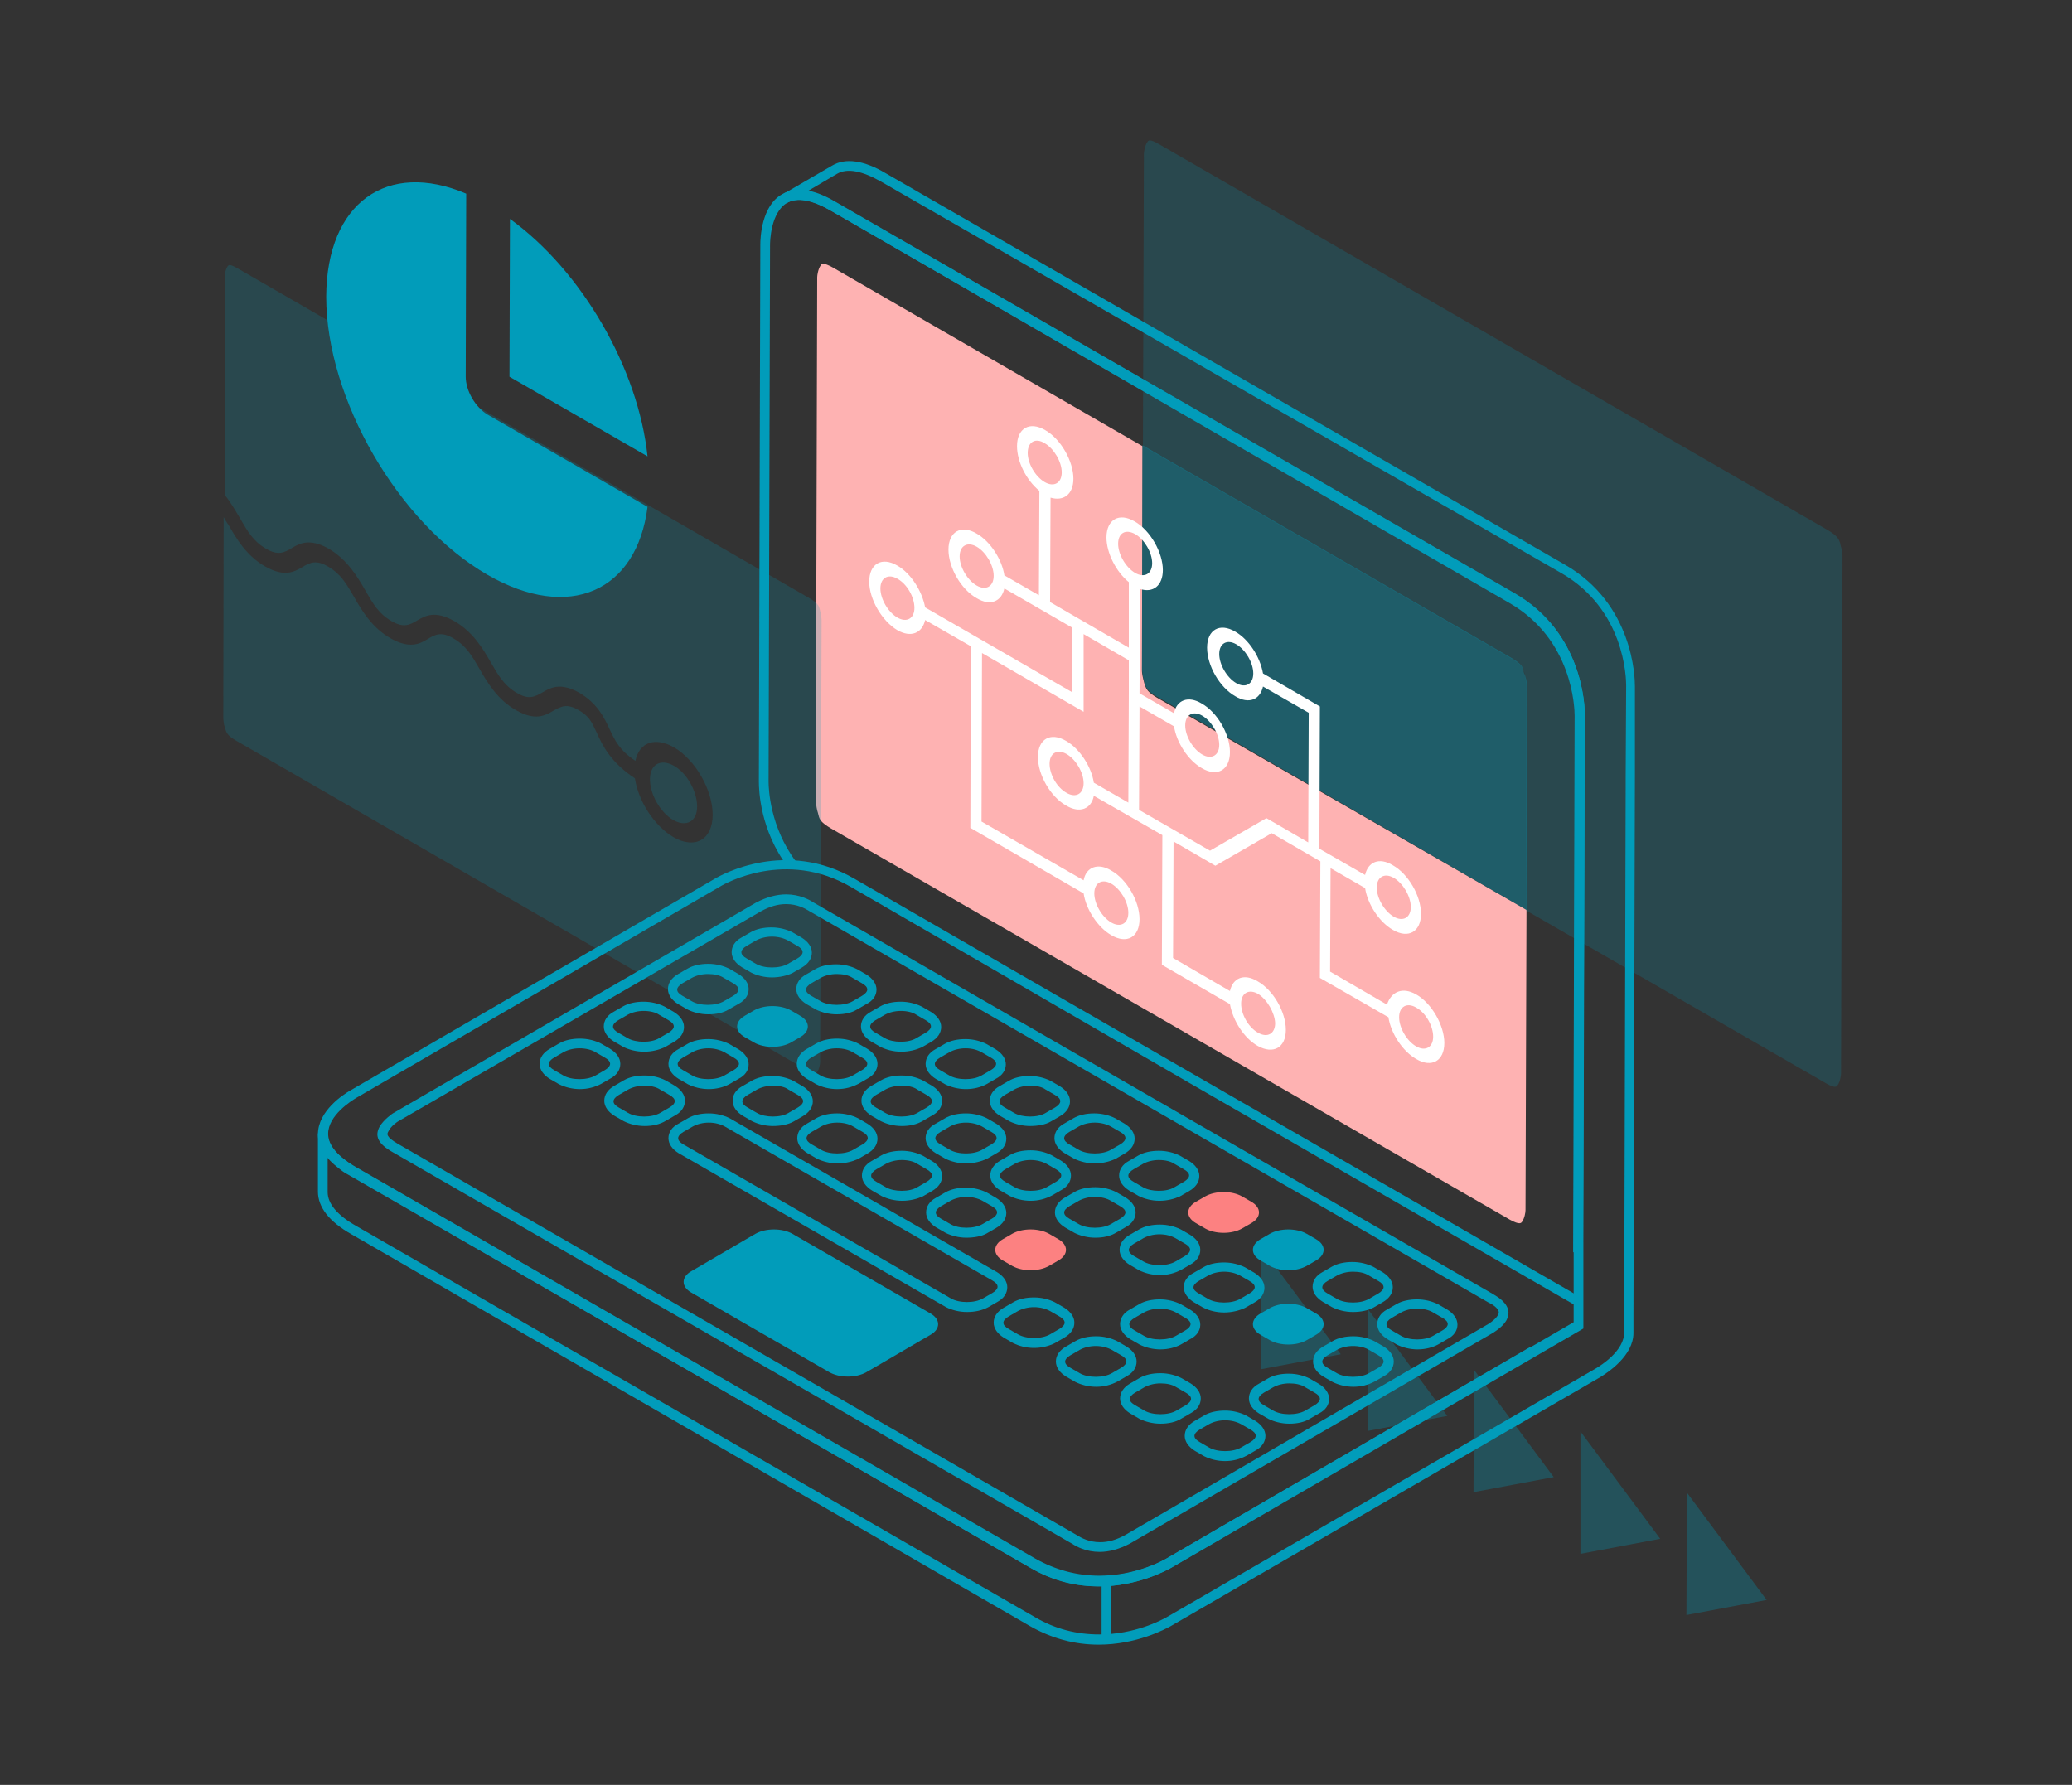 <svg width="325" height="280" viewBox="0 0 325 280" fill="none" xmlns="http://www.w3.org/2000/svg">
<rect x="0" y="0" width="325" height="280" fill="#333333" stroke="none"/>
<g clip-path="url(#clip0_143_885)">
<path d="M172.332 248.859C169.053 248.859 165.393 248.173 161.657 245.964L108.432 215.264L54.978 184.488C54.826 184.412 54.597 184.26 54.444 184.183C53.987 183.955 53.606 183.65 53.224 183.345C51.013 181.669 49.869 179.841 49.869 177.937C49.869 174.28 53.834 171.69 55.054 171.005L112.092 137.867C113.236 137.181 123.301 131.62 134.053 137.867L187.278 168.567L247.823 203.456L247.06 204.751L186.515 169.862L133.367 139.086C123.301 133.296 113.922 138.476 112.931 139.086L55.893 172.223C55.131 172.68 51.471 174.966 51.471 177.861C51.471 179.308 52.386 180.679 54.216 182.05C54.521 182.279 54.902 182.584 55.283 182.812C55.436 182.888 55.588 183.041 55.741 183.117L55.893 183.193L109.118 213.893L162.343 244.593C172.256 250.306 181.711 245.202 182.779 244.593L239.893 211.379L240.045 211.303L240.503 212.75L183.618 245.964C182.931 246.345 178.356 248.859 172.332 248.859Z" fill="#019CBA"/>
<path d="M248.281 196.448H246.756L246.984 112.271C246.984 111.052 246.679 100.311 236.766 94.598L130.317 33.046C127.343 31.294 125.055 30.913 123.454 31.827C120.861 33.35 120.785 37.921 120.785 38.455L120.556 122.631C120.556 123.774 120.785 129.716 124.827 135.125L123.606 136.039C119.184 130.249 119.031 123.85 119.031 122.631L119.26 38.378C119.26 37.388 119.413 32.284 122.691 30.456C124.75 29.237 127.648 29.618 131.079 31.675L237.605 93.074C248.281 99.245 248.586 110.824 248.586 112.119L248.281 196.448Z" fill="#019CBA"/>
<path d="M239.435 142.742L239.282 189.821C239.282 190.201 239.13 191.116 238.748 191.649C238.596 191.877 238.367 192.182 236.842 191.344L130.316 129.944C128.791 129.03 128.562 128.573 128.41 127.964C128.333 127.659 128.257 127.354 128.181 127.126C128.028 126.516 128.028 125.983 127.952 125.755L128.181 43.482C128.181 43.178 128.333 42.187 128.715 41.654C128.867 41.349 129.096 41.121 130.621 41.959L179.194 69.992L179.118 105.263C179.118 105.491 179.194 106.025 179.347 106.634C179.423 106.939 179.499 107.243 179.576 107.472C179.804 108.081 179.957 108.538 181.482 109.453L239.435 142.742Z" fill="#FEB2B2"/>
<path d="M172.332 258C168.519 258 164.935 257.01 161.58 255.105L55.131 193.629C51.623 191.649 49.869 189.363 49.869 186.926V177.784H51.394C51.394 179.613 52.919 181.441 55.893 183.117L162.419 244.516C165.546 246.269 168.901 247.183 172.408 247.183C177.975 247.183 182.092 244.974 182.931 244.516L246.832 207.418V197.591V196.296L247.06 112.119C247.06 110.9 246.832 100.159 236.842 94.445L130.316 33.046C127.343 31.37 125.055 30.913 123.454 31.827L122.691 30.532L130.545 25.961C132.604 24.742 135.502 25.123 138.933 27.18L245.459 88.58C256.211 94.75 256.44 106.329 256.44 107.624V120.575V121.87L256.211 206.046C256.211 206.199 256.211 206.427 256.211 206.808V209.094C256.211 212.674 252.246 215.264 251.026 216.026L183.618 255.105C182.779 255.562 178.28 258 172.332 258ZM51.394 181.593V187.002C51.394 188.83 52.919 190.658 55.893 192.334L162.419 253.734C165.546 255.562 168.901 256.4 172.408 256.4C177.975 256.4 182.092 254.191 182.931 253.734L250.339 214.655C251.102 214.198 254.762 211.912 254.762 209.017V206.732C254.762 206.351 254.762 206.123 254.762 206.046L254.991 123.165V121.87L255.067 107.548C255.067 106.329 254.838 95.588 244.849 89.875L138.171 28.475C135.197 26.799 132.909 26.342 131.308 27.256L126.656 29.999C127.953 30.227 129.478 30.837 131.079 31.751L237.605 93.15C248.357 99.321 248.585 110.9 248.585 112.195L248.357 195.077V196.372V208.408L247.975 208.637L183.694 245.964C182.855 246.421 178.356 248.859 172.408 248.859C168.596 248.859 165.012 247.868 161.657 245.964L55.131 184.488C53.529 183.574 52.309 182.584 51.394 181.593Z" fill="#019CBA"/>
<path d="M174.315 248.097H172.79V257.162H174.315V248.097Z" fill="#019CBA"/>
<path d="M121.09 153.331C119.87 153.331 118.726 153.026 117.811 152.569L116.362 151.731C115.371 151.122 114.761 150.284 114.761 149.37C114.761 148.456 115.295 147.618 116.286 147.085L117.735 146.247C118.65 145.713 119.793 145.485 121.014 145.485C122.234 145.485 123.377 145.79 124.292 146.247L125.741 147.085C126.733 147.694 127.343 148.532 127.343 149.446C127.343 150.36 126.809 151.198 125.741 151.808L124.292 152.646C123.53 153.026 122.31 153.331 121.09 153.331ZM121.09 146.932C120.175 146.932 119.26 147.161 118.573 147.542L117.125 148.38C116.591 148.684 116.286 149.065 116.286 149.37C116.286 149.751 116.591 150.056 117.125 150.36L118.573 151.198C119.87 151.96 122.31 151.96 123.606 151.198L125.055 150.36C125.589 150.056 125.894 149.675 125.894 149.37C125.894 148.989 125.589 148.684 125.055 148.38L123.606 147.542C122.92 147.161 122.005 146.932 121.09 146.932Z" fill="#019CBA"/>
<path d="M131.231 159.121C130.011 159.121 128.868 158.816 127.952 158.359L126.504 157.521C125.512 156.912 124.902 156.074 124.902 155.159C124.902 154.245 125.436 153.407 126.427 152.874L127.876 152.036C128.791 151.503 129.935 151.274 131.155 151.274C132.375 151.274 133.519 151.579 134.434 152.036L135.883 152.874C136.874 153.484 137.484 154.321 137.484 155.236C137.484 156.15 136.95 156.988 135.883 157.521L134.434 158.359C133.595 158.892 132.451 159.121 131.231 159.121ZM131.231 152.798C130.316 152.798 129.401 153.026 128.715 153.407L127.266 154.245C126.732 154.55 126.427 154.931 126.427 155.236C126.427 155.617 126.732 155.921 127.266 156.226L128.715 157.064C130.011 157.826 132.451 157.826 133.748 157.064L135.197 156.226C135.73 155.921 136.035 155.54 136.035 155.236C136.035 154.855 135.73 154.55 135.197 154.245L133.748 153.407C133.061 152.95 132.146 152.798 131.231 152.798Z" fill="#019CBA"/>
<path d="M111.101 159.121C109.88 159.121 108.737 158.816 107.822 158.359L106.373 157.521C105.382 156.912 104.771 156.074 104.771 155.159C104.771 154.245 105.305 153.407 106.373 152.798L107.822 151.96C108.737 151.427 109.88 151.198 111.101 151.198C112.321 151.198 113.464 151.503 114.379 151.96L115.828 152.798C116.82 153.407 117.43 154.245 117.43 155.159C117.43 156.074 116.896 156.912 115.904 157.445L114.303 158.359C113.464 158.892 112.321 159.121 111.101 159.121ZM111.024 152.798C110.109 152.798 109.194 153.026 108.508 153.407L107.059 154.245C106.525 154.55 106.22 154.931 106.22 155.236C106.22 155.617 106.525 155.921 107.059 156.226L108.508 157.064C109.804 157.826 112.244 157.826 113.541 157.064L114.989 156.226C115.523 155.921 115.828 155.54 115.828 155.236C115.828 154.855 115.523 154.55 114.989 154.245L113.541 153.407C112.854 152.95 111.939 152.798 111.024 152.798Z" fill="#019CBA"/>
<path d="M141.373 164.986C140.153 164.986 139.009 164.682 138.094 164.225L136.645 163.387C135.654 162.777 135.044 161.939 135.044 161.025C135.044 160.111 135.578 159.273 136.569 158.74L138.018 157.902C138.933 157.369 140.077 157.14 141.297 157.14C142.517 157.14 143.661 157.445 144.576 157.902L146.024 158.74C147.016 159.349 147.626 160.187 147.626 161.101C147.626 162.015 147.092 162.853 146.024 163.463L144.576 164.301C143.737 164.682 142.593 164.986 141.373 164.986ZM141.297 158.587C140.382 158.587 139.467 158.816 138.78 159.197L137.332 160.035C136.798 160.34 136.493 160.72 136.493 161.025C136.493 161.406 136.798 161.711 137.332 162.015L138.78 162.853C140.077 163.615 142.517 163.615 143.737 162.853L145.186 162.015C145.719 161.711 146.024 161.33 146.024 161.025C146.024 160.644 145.719 160.34 145.186 160.035L143.737 159.197C143.203 158.816 142.288 158.587 141.297 158.587Z" fill="#019CBA"/>
<path d="M125.512 159.349C127.113 160.263 127.113 161.787 125.512 162.701L124.063 163.539C122.462 164.453 119.869 164.453 118.268 163.539L116.819 162.701C115.218 161.787 115.218 160.263 116.819 159.349L118.268 158.511C119.869 157.597 122.462 157.597 124.063 158.511L125.512 159.349Z" fill="#019CBA"/>
<path d="M101.035 164.986C99.815 164.986 98.671 164.682 97.756 164.225L96.307 163.387C95.316 162.777 94.706 161.939 94.706 161.025C94.706 160.111 95.24 159.273 96.231 158.74L97.68 157.902C98.595 157.369 99.739 157.14 100.959 157.14C102.179 157.14 103.323 157.445 104.238 157.902L105.687 158.74C106.678 159.349 107.288 160.187 107.288 161.101C107.288 162.015 106.754 162.853 105.687 163.463L104.238 164.301C103.399 164.682 102.255 164.986 101.035 164.986ZM100.959 158.587C100.044 158.587 99.129 158.816 98.442 159.197L96.994 160.035C96.46 160.34 96.155 160.72 96.155 161.025C96.155 161.406 96.46 161.711 96.994 162.015L98.442 162.853C99.739 163.615 102.179 163.615 103.399 162.853L104.848 162.015C105.382 161.711 105.687 161.33 105.687 161.025C105.687 160.644 105.382 160.34 104.848 160.035L103.399 159.197C102.865 158.816 101.95 158.587 100.959 158.587Z" fill="#019CBA"/>
<path d="M151.515 170.852C150.295 170.852 149.151 170.547 148.236 170.09L146.787 169.252C145.796 168.643 145.186 167.805 145.186 166.891C145.186 165.977 145.719 165.139 146.711 164.606L148.159 163.768C149.074 163.234 150.218 163.006 151.438 163.006C152.658 163.006 153.802 163.311 154.717 163.768L156.166 164.606C157.157 165.215 157.767 166.053 157.767 166.967C157.767 167.881 157.234 168.719 156.166 169.252L154.717 170.09C153.878 170.547 152.735 170.852 151.515 170.852ZM151.438 164.453C150.523 164.453 149.608 164.682 148.922 165.063L147.473 165.901C146.939 166.205 146.634 166.586 146.634 166.891C146.634 167.272 146.939 167.577 147.473 167.881L148.922 168.719C150.218 169.481 152.658 169.481 153.955 168.719L155.403 167.881C155.937 167.577 156.242 167.196 156.242 166.891C156.242 166.51 155.937 166.205 155.403 165.901L153.955 165.063C153.268 164.682 152.43 164.453 151.438 164.453Z" fill="#019CBA"/>
<path d="M131.308 170.852C130.087 170.852 128.944 170.547 128.029 170.09L126.58 169.252C125.589 168.643 124.979 167.805 124.979 166.891C124.979 165.977 125.512 165.139 126.58 164.529L128.029 163.691C128.944 163.158 130.087 162.93 131.308 162.93C132.528 162.93 133.671 163.234 134.586 163.691L136.035 164.529C137.027 165.139 137.637 165.977 137.637 166.891C137.637 167.805 137.103 168.643 136.112 169.176L134.663 170.014C133.671 170.547 132.528 170.852 131.308 170.852ZM131.231 164.453C130.316 164.453 129.401 164.682 128.715 165.063L127.266 165.901C126.732 166.205 126.427 166.586 126.427 166.891C126.427 167.272 126.732 167.576 127.266 167.881L128.715 168.719C130.011 169.481 132.451 169.481 133.748 168.719L135.196 167.881C135.73 167.576 136.035 167.196 136.035 166.891C136.035 166.51 135.73 166.205 135.196 165.901L133.748 165.063C133.138 164.682 132.223 164.453 131.231 164.453Z" fill="#019CBA"/>
<path d="M111.177 170.852C109.957 170.852 108.813 170.547 107.898 170.09L106.449 169.252C105.458 168.643 104.848 167.805 104.848 166.891C104.848 165.977 105.381 165.139 106.373 164.606L107.822 163.768C108.737 163.234 109.88 163.006 111.1 163.006C112.32 163.006 113.464 163.311 114.379 163.768L115.828 164.606C116.819 165.215 117.429 166.053 117.429 166.967C117.429 167.881 116.896 168.719 115.828 169.252L114.379 170.09C113.541 170.547 112.397 170.852 111.177 170.852ZM111.1 164.453C110.185 164.453 109.27 164.682 108.584 165.063L107.135 165.901C106.601 166.205 106.296 166.586 106.296 166.891C106.296 167.272 106.601 167.577 107.135 167.881L108.584 168.719C109.88 169.481 112.32 169.481 113.617 168.719L115.066 167.881C115.599 167.577 115.904 167.196 115.904 166.891C115.904 166.51 115.599 166.205 115.066 165.901L113.617 165.063C112.931 164.682 112.015 164.453 111.1 164.453Z" fill="#019CBA"/>
<path d="M90.97 170.852C89.75 170.852 88.606 170.547 87.691 170.09L86.242 169.252C85.251 168.643 84.641 167.805 84.641 166.891C84.641 165.977 85.174 165.139 86.242 164.529L87.691 163.691C88.606 163.158 89.75 162.93 90.97 162.93C92.19 162.93 93.334 163.234 94.249 163.691L95.697 164.529C96.689 165.139 97.299 165.977 97.299 166.891C97.299 167.805 96.765 168.643 95.774 169.176L94.325 170.014C93.334 170.547 92.19 170.852 90.97 170.852ZM90.893 164.453C89.978 164.453 89.063 164.682 88.377 165.063L86.928 165.901C86.394 166.205 86.089 166.586 86.089 166.891C86.089 167.272 86.394 167.576 86.928 167.881L88.377 168.719C89.673 169.481 92.114 169.481 93.41 168.719L94.859 167.881C95.392 167.576 95.697 167.196 95.697 166.891C95.697 166.51 95.392 166.205 94.859 165.901L93.41 165.063C92.8 164.682 91.885 164.453 90.893 164.453Z" fill="#019CBA"/>
<path d="M161.58 176.642C160.36 176.642 159.216 176.337 158.301 175.88L156.852 175.042C155.861 174.433 155.251 173.595 155.251 172.68C155.251 171.766 155.785 170.928 156.776 170.395L158.225 169.557C159.14 169.024 160.284 168.795 161.504 168.795C162.724 168.795 163.868 169.1 164.783 169.557L166.231 170.395C167.223 171.005 167.833 171.842 167.833 172.757C167.833 173.671 167.299 174.509 166.231 175.118L164.783 175.956C164.02 176.413 162.8 176.642 161.58 176.642ZM161.58 170.319C160.665 170.319 159.75 170.547 159.064 170.928L157.615 171.766C157.081 172.071 156.776 172.452 156.776 172.757C156.776 173.138 157.081 173.442 157.615 173.747L159.064 174.585C160.36 175.347 162.8 175.347 164.02 174.585L165.469 173.747C166.003 173.442 166.308 173.061 166.308 172.757C166.308 172.376 166.003 172.071 165.469 171.766L164.02 170.928C163.41 170.471 162.495 170.319 161.58 170.319Z" fill="#019CBA"/>
<path d="M141.449 176.642C140.229 176.642 139.085 176.337 138.17 175.88L136.721 175.042C135.73 174.433 135.12 173.595 135.12 172.68C135.12 171.766 135.654 170.928 136.721 170.319L138.17 169.481C139.085 168.948 140.229 168.719 141.449 168.719C142.669 168.719 143.813 169.024 144.728 169.481L146.177 170.319C147.168 170.928 147.778 171.766 147.778 172.68C147.778 173.595 147.244 174.433 146.253 174.966L144.804 175.804C143.813 176.413 142.669 176.642 141.449 176.642ZM141.373 170.319C140.458 170.319 139.543 170.547 138.857 170.928L137.408 171.766C136.874 172.071 136.569 172.452 136.569 172.757C136.569 173.138 136.874 173.442 137.408 173.747L138.857 174.585C140.153 175.347 142.593 175.347 143.889 174.585L145.338 173.747C145.872 173.442 146.177 173.061 146.177 172.757C146.177 172.376 145.872 172.071 145.338 171.766L143.889 170.928C143.279 170.471 142.364 170.319 141.373 170.319Z" fill="#019CBA"/>
<path d="M121.242 176.642C120.022 176.642 118.878 176.337 117.963 175.88L116.514 175.042C115.523 174.433 114.913 173.595 114.913 172.68C114.913 171.766 115.447 170.928 116.438 170.395L117.887 169.557C118.802 169.024 119.946 168.795 121.166 168.795C122.386 168.795 123.53 169.1 124.445 169.557L125.894 170.395C126.885 171.005 127.495 171.842 127.495 172.757C127.495 173.671 126.961 174.509 125.894 175.118L124.445 175.956C123.606 176.413 122.462 176.642 121.242 176.642ZM121.242 170.319C120.327 170.319 119.412 170.547 118.726 170.928L117.277 171.766C116.743 172.071 116.438 172.452 116.438 172.757C116.438 173.138 116.743 173.442 117.277 173.747L118.726 174.585C120.022 175.347 122.462 175.347 123.682 174.585L125.131 173.747C125.665 173.442 125.97 173.061 125.97 172.757C125.97 172.376 125.665 172.071 125.131 171.766L123.682 170.928C123.072 170.471 122.157 170.319 121.242 170.319Z" fill="#019CBA"/>
<path d="M101.111 176.642C99.891 176.642 98.747 176.337 97.832 175.88L96.383 175.042C95.392 174.433 94.782 173.595 94.782 172.68C94.782 171.766 95.316 170.928 96.383 170.319L97.832 169.481C98.747 168.948 99.891 168.719 101.111 168.719C102.331 168.719 103.475 169.024 104.39 169.481L105.839 170.319C106.83 170.928 107.44 171.766 107.44 172.68C107.44 173.595 106.907 174.433 105.915 174.966L104.466 175.804C103.475 176.413 102.331 176.642 101.111 176.642ZM101.035 170.319C100.12 170.319 99.205 170.547 98.519 170.928L97.07 171.766C96.536 172.071 96.231 172.452 96.231 172.757C96.231 173.138 96.536 173.442 97.07 173.747L98.519 174.585C99.815 175.347 102.255 175.347 103.551 174.585L105 173.747C105.534 173.442 105.839 173.061 105.839 172.757C105.839 172.376 105.534 172.071 105 171.766L103.551 170.928C102.865 170.471 101.95 170.319 101.035 170.319Z" fill="#019CBA"/>
<path d="M171.722 182.507C170.502 182.507 169.358 182.203 168.443 181.746L166.994 180.908C166.003 180.298 165.393 179.46 165.393 178.546C165.393 177.632 165.926 176.794 166.918 176.261L168.366 175.423C169.281 174.89 170.425 174.661 171.645 174.661C172.865 174.661 174.009 174.966 174.924 175.423L176.373 176.261C177.364 176.87 177.974 177.708 177.974 178.622C177.974 179.536 177.441 180.374 176.373 180.984L174.924 181.822C174.085 182.203 172.942 182.507 171.722 182.507ZM171.722 176.108C170.807 176.108 169.892 176.337 169.205 176.718L167.756 177.556C167.223 177.861 166.918 178.241 166.918 178.546C166.918 178.927 167.223 179.232 167.756 179.536L169.205 180.374C170.502 181.136 172.942 181.136 174.238 180.374L175.687 179.536C176.221 179.232 176.526 178.851 176.526 178.546C176.526 178.165 176.221 177.861 175.687 177.556L174.238 176.718C173.552 176.337 172.637 176.108 171.722 176.108Z" fill="#019CBA"/>
<path d="M151.515 182.507C150.295 182.507 149.151 182.203 148.236 181.746L146.787 180.908C145.796 180.298 145.186 179.46 145.186 178.546C145.186 177.632 145.719 176.794 146.787 176.261L148.236 175.423C149.151 174.89 150.295 174.661 151.515 174.661C152.735 174.661 153.878 174.966 154.793 175.423L156.242 176.261C157.234 176.87 157.844 177.708 157.844 178.622C157.844 179.536 157.31 180.374 156.319 180.908L154.87 181.746C153.955 182.203 152.735 182.507 151.515 182.507ZM151.515 176.108C150.6 176.108 149.684 176.337 148.998 176.718L147.549 177.556C147.016 177.861 146.711 178.241 146.711 178.546C146.711 178.927 147.016 179.232 147.549 179.536L148.998 180.374C150.295 181.136 152.735 181.136 154.031 180.374L155.48 179.536C156.014 179.232 156.319 178.851 156.319 178.546C156.319 178.165 156.014 177.861 155.48 177.556L154.031 176.718C153.345 176.337 152.43 176.108 151.515 176.108Z" fill="#019CBA"/>
<path d="M181.863 188.373C180.643 188.373 179.499 188.068 178.584 187.611L177.135 186.773C176.144 186.164 175.534 185.326 175.534 184.412C175.534 183.498 176.068 182.66 177.059 182.127L178.508 181.289C179.423 180.755 180.567 180.527 181.787 180.527C183.007 180.527 184.151 180.832 185.066 181.289L186.515 182.127C187.506 182.736 188.116 183.574 188.116 184.488C188.116 185.402 187.582 186.24 186.515 186.85L185.066 187.688C184.227 188.068 183.083 188.373 181.863 188.373ZM181.787 181.974C180.872 181.974 179.957 182.203 179.271 182.584L177.822 183.422C177.288 183.726 176.983 184.107 176.983 184.412C176.983 184.793 177.288 185.097 177.822 185.402L179.271 186.24C180.567 187.002 183.007 187.002 184.227 186.24L185.676 185.402C186.21 185.097 186.515 184.717 186.515 184.412C186.515 184.031 186.21 183.726 185.676 183.422L184.227 182.584C183.693 182.203 182.778 181.974 181.787 181.974Z" fill="#019CBA"/>
<path d="M161.656 188.373C160.436 188.373 159.292 188.068 158.377 187.611L156.928 186.773C155.937 186.164 155.327 185.326 155.327 184.412C155.327 183.498 155.861 182.66 156.928 182.05L158.377 181.212C159.292 180.679 160.436 180.451 161.656 180.451C162.876 180.451 164.02 180.755 164.935 181.212L166.384 182.05C167.375 182.66 167.985 183.498 167.985 184.412C167.985 185.326 167.451 186.164 166.46 186.697L165.011 187.535C164.02 188.068 162.876 188.373 161.656 188.373ZM161.656 181.974C160.741 181.974 159.826 182.203 159.14 182.584L157.691 183.422C157.157 183.726 156.852 184.107 156.852 184.412C156.852 184.793 157.157 185.097 157.691 185.402L159.14 186.24C160.436 187.002 162.876 187.002 164.173 186.24L165.621 185.402C166.155 185.097 166.46 184.717 166.46 184.412C166.46 184.031 166.155 183.726 165.621 183.422L164.173 182.584C163.486 182.203 162.571 181.974 161.656 181.974Z" fill="#019CBA"/>
<path d="M141.525 188.373C140.305 188.373 139.161 188.068 138.246 187.611L136.798 186.773C135.806 186.164 135.196 185.326 135.196 184.412C135.196 183.498 135.73 182.66 136.721 182.127L138.17 181.289C139.085 180.755 140.229 180.527 141.449 180.527C142.669 180.527 143.813 180.832 144.728 181.289L146.177 182.127C147.168 182.736 147.778 183.574 147.778 184.488C147.778 185.402 147.244 186.24 146.177 186.85L144.728 187.688C143.889 188.068 142.745 188.373 141.525 188.373ZM141.449 181.974C140.534 181.974 139.619 182.203 138.933 182.584L137.484 183.422C136.95 183.726 136.645 184.107 136.645 184.412C136.645 184.793 136.95 185.097 137.484 185.402L138.933 186.24C140.229 187.002 142.669 187.002 143.889 186.24L145.338 185.402C145.872 185.097 146.177 184.717 146.177 184.412C146.177 184.031 145.872 183.726 145.338 183.422L143.889 182.584C143.355 182.203 142.44 181.974 141.449 181.974Z" fill="#019CBA"/>
<path d="M196.276 188.526C197.877 189.44 197.877 190.963 196.276 191.877L194.827 192.715C193.226 193.629 190.633 193.629 189.032 192.715L187.583 191.877C185.982 190.963 185.982 189.44 187.583 188.526L189.032 187.688C190.633 186.773 193.226 186.773 194.827 187.688L196.276 188.526Z" fill="#FC8181"/>
<path d="M171.798 194.163C170.578 194.163 169.434 193.858 168.519 193.401L167.07 192.563C166.079 191.954 165.469 191.116 165.469 190.201C165.469 189.287 166.003 188.449 167.07 187.84L168.519 187.002C169.434 186.469 170.578 186.24 171.798 186.24C173.018 186.24 174.162 186.545 175.077 187.002L176.525 187.84C177.517 188.449 178.127 189.287 178.127 190.201C178.127 191.116 177.593 191.954 176.602 192.487L175.153 193.325C174.162 193.934 173.018 194.163 171.798 194.163ZM171.722 187.764C170.806 187.764 169.891 187.992 169.205 188.373L167.756 189.211C167.223 189.516 166.918 189.897 166.918 190.201C166.918 190.582 167.223 190.887 167.756 191.192L169.205 192.03C170.501 192.791 172.942 192.791 174.238 192.03L175.687 191.192C176.22 190.887 176.525 190.506 176.525 190.201C176.525 189.821 176.22 189.516 175.687 189.211L174.238 188.373C173.628 187.992 172.713 187.764 171.722 187.764Z" fill="#019CBA"/>
<path d="M151.591 194.163C150.371 194.163 149.227 193.858 148.312 193.401L146.863 192.563C145.872 191.954 145.262 191.116 145.262 190.201C145.262 189.287 145.795 188.449 146.787 187.916L148.236 187.078C149.151 186.545 150.294 186.316 151.514 186.316C152.735 186.316 153.878 186.621 154.793 187.078L156.242 187.916C157.233 188.526 157.844 189.363 157.844 190.278C157.844 191.192 157.31 192.03 156.242 192.639L154.793 193.477C154.031 193.934 152.811 194.163 151.591 194.163ZM151.591 187.764C150.676 187.764 149.761 187.992 149.074 188.373L147.626 189.211C147.092 189.516 146.787 189.897 146.787 190.201C146.787 190.582 147.092 190.887 147.626 191.192L149.074 192.03C150.371 192.791 152.811 192.791 154.107 192.03L155.556 191.192C156.09 190.887 156.395 190.506 156.395 190.201C156.395 189.821 156.09 189.516 155.556 189.211L154.107 188.373C153.421 187.992 152.506 187.764 151.591 187.764Z" fill="#019CBA"/>
<path d="M181.94 200.028C180.72 200.028 179.577 199.724 178.661 199.267L177.213 198.429C176.221 197.819 175.611 196.981 175.611 196.067C175.611 195.153 176.145 194.315 177.213 193.706L178.661 192.868C179.577 192.334 180.72 192.106 181.94 192.106C183.16 192.106 184.304 192.411 185.219 192.868L186.668 193.706C187.659 194.315 188.269 195.153 188.269 196.067C188.269 196.981 187.736 197.819 186.744 198.352L185.296 199.19C184.304 199.724 183.16 200.028 181.94 200.028ZM181.864 193.629C180.949 193.629 180.034 193.858 179.348 194.239L177.899 195.077C177.365 195.382 177.06 195.762 177.06 196.067C177.06 196.448 177.365 196.753 177.899 197.057L179.348 197.895C180.644 198.657 183.084 198.657 184.38 197.895L185.829 197.057C186.363 196.753 186.668 196.372 186.668 196.067C186.668 195.686 186.363 195.382 185.829 195.077L184.38 194.239C183.694 193.858 182.855 193.629 181.864 193.629Z" fill="#019CBA"/>
<path d="M166.003 194.391C167.605 195.305 167.605 196.829 166.003 197.743L164.554 198.581C162.953 199.495 160.361 199.495 158.759 198.581L157.31 197.743C155.709 196.829 155.709 195.305 157.31 194.391L158.759 193.553C160.361 192.639 162.953 192.639 164.554 193.553L166.003 194.391Z" fill="#FC8181"/>
<path d="M212.213 205.818C210.993 205.818 209.849 205.513 208.934 205.056L207.485 204.218C206.494 203.609 205.884 202.771 205.884 201.857C205.884 200.943 206.418 200.105 207.409 199.571L208.858 198.733C209.773 198.2 210.917 197.972 212.137 197.972C213.357 197.972 214.5 198.276 215.415 198.733L216.864 199.571C217.856 200.181 218.466 201.019 218.466 201.933C218.466 202.847 217.932 203.685 216.864 204.294L215.415 205.132C214.577 205.589 213.433 205.818 212.213 205.818ZM212.213 199.495C211.298 199.495 210.383 199.724 209.696 200.105L208.248 200.943C207.714 201.247 207.409 201.628 207.409 201.933C207.409 202.314 207.714 202.618 208.248 202.923L209.696 203.761C210.993 204.523 213.433 204.523 214.729 203.761L216.178 202.923C216.712 202.618 217.017 202.238 217.017 201.933C217.017 201.552 216.712 201.247 216.178 200.943L214.729 200.105C214.043 199.648 213.128 199.495 212.213 199.495Z" fill="#019CBA"/>
<path d="M151.667 205.818C150.447 205.818 149.303 205.513 148.388 205.056L106.449 180.908C105.458 180.298 104.848 179.46 104.848 178.546C104.848 177.632 105.381 176.794 106.449 176.261L107.898 175.423C108.813 174.89 109.957 174.661 111.177 174.661C112.397 174.661 113.541 174.966 114.456 175.423L156.395 199.571C157.386 200.181 157.996 201.019 157.996 201.933C157.996 202.847 157.462 203.685 156.471 204.218L155.022 205.056C154.031 205.589 152.887 205.818 151.667 205.818ZM111.177 176.108C110.262 176.108 109.347 176.337 108.66 176.718L107.212 177.556C106.678 177.861 106.373 178.241 106.373 178.546C106.373 178.927 106.678 179.232 107.212 179.536L149.151 203.685C150.447 204.447 152.887 204.447 154.184 203.685L155.632 202.847C156.166 202.542 156.471 202.161 156.471 201.857C156.471 201.476 156.166 201.171 155.632 200.866L113.693 176.718C113.007 176.337 112.092 176.108 111.177 176.108Z" fill="#019CBA"/>
<path d="M162.19 211.455C160.97 211.455 159.827 211.15 158.911 210.693L157.463 209.855C156.471 209.246 155.861 208.408 155.861 207.494C155.861 206.58 156.395 205.742 157.463 205.132L158.911 204.294C159.827 203.761 160.97 203.533 162.19 203.533C163.41 203.533 164.554 203.837 165.469 204.294L166.918 205.132C167.909 205.742 168.519 206.58 168.519 207.494C168.519 208.408 167.986 209.246 166.918 209.855L165.469 210.693C164.554 211.15 163.41 211.455 162.19 211.455ZM162.19 205.056C161.275 205.056 160.36 205.285 159.674 205.666L158.225 206.504C157.691 206.808 157.386 207.189 157.386 207.494C157.386 207.875 157.691 208.179 158.225 208.484L159.674 209.322C160.97 210.084 163.41 210.084 164.707 209.322L166.156 208.484C166.689 208.179 166.994 207.799 166.994 207.494C166.994 207.113 166.689 206.808 166.156 206.504L164.707 205.666C164.02 205.285 163.105 205.056 162.19 205.056Z" fill="#019CBA"/>
<path d="M222.354 211.684C221.134 211.684 219.991 211.379 219.076 210.922L217.627 210.084C216.635 209.474 216.025 208.637 216.025 207.722C216.025 206.808 216.559 205.97 217.55 205.437L218.999 204.599C219.914 204.066 221.058 203.837 222.278 203.837C223.498 203.837 224.642 204.142 225.557 204.599L227.006 205.437C227.997 206.046 228.607 206.884 228.607 207.799C228.607 208.713 228.073 209.551 227.006 210.084L225.557 210.922C224.718 211.379 223.574 211.684 222.354 211.684ZM222.278 205.285C221.363 205.285 220.448 205.513 219.762 205.894L218.313 206.732C217.779 207.037 217.474 207.418 217.474 207.722C217.474 208.103 217.779 208.408 218.313 208.713L219.762 209.551C221.058 210.312 223.498 210.312 224.795 209.551L226.243 208.713C226.777 208.408 227.082 208.027 227.082 207.722C227.082 207.342 226.777 207.037 226.243 206.732L224.795 205.894C224.185 205.513 223.269 205.285 222.278 205.285Z" fill="#019CBA"/>
<path d="M206.417 206.046C208.019 206.961 208.019 208.484 206.417 209.398L204.968 210.236C203.367 211.15 200.775 211.15 199.173 210.236L197.724 209.398C196.123 208.484 196.123 206.961 197.724 206.046L199.173 205.209C200.775 204.294 203.367 204.294 204.968 205.209L206.417 206.046Z" fill="#019CBA"/>
<path d="M145.948 206.047C147.549 206.961 147.549 208.484 145.948 209.398L144.499 210.236L137.331 214.426L135.883 215.264C134.281 216.178 131.689 216.178 130.087 215.264L108.431 202.771C106.83 201.857 106.83 200.333 108.431 199.419L109.88 198.581L117.048 194.391L118.497 193.553C120.098 192.639 122.691 192.639 124.292 193.553L145.948 206.047Z" fill="#019CBA"/>
<path d="M212.289 217.549C211.069 217.549 209.925 217.245 209.01 216.788L207.561 215.95C206.57 215.34 205.96 214.502 205.96 213.588C205.96 212.674 206.494 211.836 207.561 211.227L209.01 210.389C209.925 209.855 211.069 209.627 212.289 209.627C213.509 209.627 214.653 209.932 215.568 210.389L217.017 211.227C218.008 211.836 218.618 212.674 218.618 213.588C218.618 214.502 218.084 215.34 217.093 215.873L215.644 216.711C214.653 217.245 213.509 217.549 212.289 217.549ZM212.213 211.15C211.298 211.15 210.383 211.379 209.696 211.76L208.248 212.598C207.714 212.903 207.409 213.283 207.409 213.588C207.409 213.969 207.714 214.274 208.248 214.578L209.696 215.416C210.993 216.178 213.433 216.178 214.729 215.416L216.178 214.578C216.712 214.274 217.017 213.893 217.017 213.588C217.017 213.207 216.712 212.903 216.178 212.598L214.729 211.76C214.119 211.379 213.204 211.15 212.213 211.15Z" fill="#019CBA"/>
<path d="M192.158 229.205C190.938 229.205 189.794 228.9 188.879 228.443L187.43 227.605C186.439 226.995 185.829 226.158 185.829 225.243C185.829 224.329 186.363 223.491 187.43 222.882L188.879 222.044C189.794 221.511 190.938 221.282 192.158 221.282C193.378 221.282 194.522 221.587 195.437 222.044L196.886 222.882C197.877 223.491 198.487 224.329 198.487 225.243C198.487 226.158 197.953 226.995 196.962 227.529L195.513 228.367C194.522 228.9 193.378 229.205 192.158 229.205ZM192.158 222.806C191.243 222.806 190.328 223.034 189.642 223.415L188.193 224.253C187.659 224.558 187.354 224.939 187.354 225.243C187.354 225.624 187.659 225.929 188.193 226.234L189.642 227.072C190.938 227.833 193.378 227.833 194.674 227.072L196.123 226.234C196.657 225.929 196.962 225.548 196.962 225.243C196.962 224.862 196.657 224.558 196.123 224.253L194.674 223.415C193.988 223.034 193.073 222.806 192.158 222.806Z" fill="#019CBA"/>
<path d="M131.384 182.507C130.164 182.507 129.02 182.203 128.105 181.746L126.656 180.908C125.665 180.298 125.055 179.46 125.055 178.546C125.055 177.632 125.588 176.794 126.58 176.261L128.029 175.423C128.944 174.89 130.087 174.661 131.307 174.661C132.528 174.661 133.671 174.966 134.586 175.423L136.035 176.261C137.026 176.87 137.637 177.708 137.637 178.622C137.637 179.536 137.103 180.374 136.035 180.984L134.586 181.822C133.748 182.203 132.604 182.507 131.384 182.507ZM131.307 176.108C130.392 176.108 129.477 176.337 128.791 176.718L127.342 177.556C126.809 177.861 126.504 178.241 126.504 178.546C126.504 178.927 126.809 179.232 127.342 179.536L128.791 180.374C130.087 181.136 132.528 181.136 133.824 180.374L135.273 179.536C135.806 179.232 136.111 178.851 136.111 178.546C136.111 178.165 135.806 177.861 135.273 177.556L133.824 176.718C133.214 176.337 132.299 176.108 131.307 176.108Z" fill="#019CBA"/>
<path d="M206.417 194.391C208.019 195.305 208.019 196.829 206.417 197.743L204.968 198.581C203.367 199.495 200.775 199.495 199.173 198.581L197.724 197.743C196.123 196.829 196.123 195.305 197.724 194.391L199.173 193.553C200.775 192.639 203.367 192.639 204.968 193.553L206.417 194.391Z" fill="#019CBA"/>
<path d="M192.006 205.894C190.786 205.894 189.642 205.589 188.727 205.132L187.278 204.294C186.287 203.685 185.677 202.847 185.677 201.933C185.677 201.019 186.211 200.181 187.278 199.648L188.727 198.81C189.642 198.276 190.786 198.048 192.006 198.048C193.226 198.048 194.37 198.353 195.285 198.81L196.733 199.648C197.725 200.257 198.335 201.095 198.335 202.009C198.335 202.923 197.801 203.761 196.81 204.294L195.361 205.132C194.446 205.589 193.226 205.894 192.006 205.894ZM192.006 199.495C191.091 199.495 190.176 199.724 189.489 200.105L188.041 200.943C187.507 201.247 187.202 201.628 187.202 201.933C187.202 202.314 187.507 202.618 188.041 202.923L189.489 203.761C190.786 204.523 193.226 204.523 194.522 203.761L195.971 202.923C196.505 202.618 196.81 202.238 196.81 201.933C196.81 201.552 196.505 201.247 195.971 200.943L194.522 200.105C193.836 199.724 192.921 199.495 192.006 199.495Z" fill="#019CBA"/>
<path d="M182.017 211.684C180.796 211.684 179.653 211.379 178.738 210.922L177.289 210.084C176.298 209.474 175.688 208.637 175.688 207.722C175.688 206.808 176.221 205.97 177.213 205.437L178.661 204.599C179.576 204.066 180.72 203.837 181.94 203.837C183.16 203.837 184.304 204.142 185.219 204.599L186.668 205.437C187.659 206.046 188.269 206.884 188.269 207.799C188.269 208.713 187.736 209.551 186.668 210.084L185.219 210.922C184.38 211.379 183.237 211.684 182.017 211.684ZM181.94 205.285C181.025 205.285 180.11 205.513 179.424 205.894L177.975 206.732C177.441 207.037 177.136 207.418 177.136 207.722C177.136 208.103 177.441 208.408 177.975 208.713L179.424 209.551C180.72 210.312 183.16 210.312 184.457 209.551L185.905 208.713C186.439 208.408 186.744 208.027 186.744 207.722C186.744 207.342 186.439 207.037 185.905 206.732L184.457 205.894C183.77 205.513 182.855 205.285 181.94 205.285Z" fill="#019CBA"/>
<path d="M171.951 217.549C170.731 217.549 169.587 217.245 168.672 216.788L167.223 215.95C166.232 215.34 165.622 214.502 165.622 213.588C165.622 212.674 166.156 211.836 167.223 211.227L168.672 210.389C169.587 209.855 170.731 209.627 171.951 209.627C173.171 209.627 174.315 209.932 175.23 210.389L176.679 211.227C177.67 211.836 178.28 212.674 178.28 213.588C178.28 214.502 177.746 215.34 176.755 215.873L175.306 216.711C174.315 217.245 173.171 217.549 171.951 217.549ZM171.875 211.15C170.96 211.15 170.045 211.379 169.358 211.76L167.91 212.598C167.376 212.903 167.071 213.283 167.071 213.588C167.071 213.969 167.376 214.274 167.91 214.578L169.358 215.416C170.655 216.178 173.095 216.178 174.391 215.416L175.84 214.578C176.374 214.274 176.679 213.893 176.679 213.588C176.679 213.207 176.374 212.903 175.84 212.598L174.391 211.76C173.705 211.379 172.79 211.15 171.875 211.15Z" fill="#019CBA"/>
<path d="M202.224 223.339C201.004 223.339 199.86 223.034 198.945 222.577L197.496 221.739C196.505 221.13 195.895 220.292 195.895 219.378C195.895 218.464 196.428 217.626 197.42 217.092L198.868 216.254C199.783 215.721 200.927 215.493 202.147 215.493C203.367 215.493 204.511 215.797 205.426 216.254L206.875 217.092C207.866 217.702 208.476 218.54 208.476 219.454C208.476 220.368 207.943 221.206 206.875 221.739L205.426 222.577C204.587 223.11 203.444 223.339 202.224 223.339ZM202.224 217.016C201.309 217.016 200.393 217.245 199.707 217.626L198.258 218.464C197.725 218.768 197.42 219.149 197.42 219.454C197.42 219.835 197.725 220.139 198.258 220.444L199.707 221.282C201.004 222.044 203.444 222.044 204.74 221.282L206.189 220.444C206.723 220.139 207.028 219.759 207.028 219.454C207.028 219.073 206.723 218.768 206.189 218.464L204.74 217.626C204.054 217.168 203.139 217.016 202.224 217.016Z" fill="#019CBA"/>
<path d="M182.017 223.339C180.796 223.339 179.653 223.034 178.738 222.577L177.289 221.739C176.298 221.13 175.688 220.292 175.688 219.378C175.688 218.464 176.221 217.626 177.289 217.016L178.738 216.178C179.653 215.645 180.796 215.416 182.017 215.416C183.237 215.416 184.38 215.721 185.295 216.178L186.744 217.016C187.736 217.626 188.346 218.464 188.346 219.378C188.346 220.292 187.812 221.13 186.82 221.663L185.372 222.501C184.457 223.11 183.237 223.339 182.017 223.339ZM182.017 217.016C181.101 217.016 180.186 217.245 179.5 217.626L178.051 218.464C177.518 218.768 177.213 219.149 177.213 219.454C177.213 219.835 177.518 220.139 178.051 220.444L179.5 221.282C180.796 222.044 183.237 222.044 184.533 221.282L185.982 220.444C186.515 220.139 186.82 219.759 186.82 219.454C186.82 219.073 186.515 218.768 185.982 218.464L184.533 217.626C183.847 217.168 182.932 217.016 182.017 217.016Z" fill="#019CBA"/>
<path d="M172.484 243.45C170.349 243.45 168.824 242.612 168.138 242.155L61.612 180.755C59.324 179.46 58.714 178.241 59.553 176.718C60.239 175.575 61.612 174.661 61.612 174.661L118.573 141.6C120.175 140.762 121.776 140.305 123.301 140.305C125.436 140.305 126.961 141.143 127.647 141.6L234.173 202.999C234.936 203.456 236.537 204.371 236.614 205.894C236.614 207.037 235.851 208.027 234.173 209.094L177.212 242.155C175.611 242.993 174.01 243.45 172.484 243.45ZM62.375 175.956C62.375 175.956 61.307 176.642 60.926 177.48C60.697 177.861 60.468 178.318 62.451 179.46L168.977 240.86C169.587 241.241 170.807 241.926 172.561 241.926C173.857 241.926 175.153 241.546 176.526 240.784L233.411 207.722C234.86 206.808 235.088 206.123 235.088 205.894C235.088 205.209 233.945 204.523 233.411 204.294L126.885 142.895C126.275 142.514 125.055 141.828 123.301 141.828C122.005 141.828 120.708 142.209 119.336 142.971L62.375 175.956Z" fill="#019CBA"/>
<path opacity="0.4" d="M239.512 107.548L239.436 142.742L181.483 109.3C179.958 108.386 179.805 107.929 179.577 107.32C179.5 107.015 179.424 106.71 179.348 106.482C179.195 105.872 179.195 105.415 179.119 105.11L179.195 69.84L237.072 103.206C238.597 104.12 238.826 104.577 238.978 105.187L239.054 105.567C239.436 106.405 239.512 107.243 239.512 107.548Z" fill="#019CBA"/>
<path opacity="0.2" d="M289 87.285L288.771 168.414C288.771 168.719 288.619 169.709 288.238 170.243C288.085 170.471 287.856 170.776 286.407 169.938L239.359 142.819L239.435 107.624C239.435 107.32 239.359 106.482 239.13 105.72L239.054 105.339C238.825 104.729 238.673 104.272 237.148 103.358L179.271 69.992L179.424 24.133C179.424 23.828 179.577 22.838 179.958 22.305C180.11 22 180.339 21.771 181.788 22.609L286.713 83.171C288.238 84.085 288.39 84.542 288.619 85.152L288.695 85.533C288.924 86.218 289 86.98 289 87.285Z" fill="#019CBA"/>
<g opacity="0.2">
<path d="M101.95 122.25C101.95 119.889 103.628 118.975 105.687 120.117C107.745 121.26 109.347 124.155 109.347 126.516C109.347 128.878 107.669 129.792 105.61 128.649C103.552 127.431 101.95 124.612 101.95 122.25Z" fill="#019CBA"/>
<path d="M128.868 97.34L128.639 166.662C128.639 166.967 128.487 167.729 128.182 168.186C128.029 168.414 127.877 168.643 126.58 167.881L36.983 116.156C35.686 115.394 35.534 114.937 35.381 114.48C35.305 114.252 35.229 113.947 35.153 113.719C35.076 113.261 35 112.804 35 112.652L35.076 81.114C35.305 81.495 35.534 81.952 35.839 82.333C37.059 84.466 38.66 87.209 41.634 88.884C44.608 90.56 46.133 89.722 47.429 88.961C48.573 88.275 49.564 87.742 51.471 88.884C53.453 90.027 54.368 91.627 55.512 93.608C56.732 95.74 58.334 98.483 61.307 100.159C64.281 101.835 65.883 100.997 67.103 100.235C68.246 99.549 69.238 99.016 71.144 100.159C73.127 101.301 74.042 102.901 75.186 104.882C76.406 107.015 78.007 109.757 80.981 111.433C83.955 113.109 85.48 112.271 86.776 111.509C87.996 110.824 88.911 110.291 90.817 111.433C92.419 112.347 92.8 113.261 93.563 114.861C94.478 116.918 95.774 119.584 99.587 122.098C100.12 125.679 102.637 129.564 105.611 131.316C109.042 133.296 111.787 131.697 111.787 127.811C111.787 123.926 109.042 119.127 105.687 117.223C102.713 115.547 100.273 116.461 99.663 119.356C97.147 117.68 96.46 116.156 95.621 114.404C94.783 112.576 93.715 110.367 90.894 108.691C87.92 107.015 86.395 107.853 85.099 108.615C83.878 109.3 82.963 109.833 81.057 108.691C79.075 107.548 78.159 105.948 77.016 103.968C75.796 101.835 74.194 99.092 71.22 97.416C68.246 95.74 66.721 96.578 65.425 97.34C64.281 98.026 63.29 98.559 61.384 97.416C59.401 96.274 58.486 94.674 57.342 92.693C56.122 90.56 54.521 87.818 51.547 86.066C48.573 84.39 46.972 85.228 45.752 85.99C44.608 86.675 43.617 87.209 41.71 86.066C39.728 84.923 38.813 83.323 37.669 81.343C36.983 80.2 36.22 78.829 35.229 77.61V43.33C35.229 43.025 35.381 42.263 35.686 41.806C35.839 41.578 35.991 41.349 37.288 42.111L126.962 93.836C128.258 94.598 128.41 94.979 128.563 95.512L128.639 95.817C128.792 96.426 128.868 97.035 128.868 97.34Z" fill="#019CBA"/>
</g>
<path d="M222.126 155.997C224.566 157.369 226.549 160.873 226.549 163.615C226.549 166.434 224.566 167.576 222.126 166.129C219.991 164.91 218.161 162.092 217.779 159.578L207.028 153.407L207.104 135.125L199.479 130.706L190.633 135.81L184.075 132.001L183.999 150.284L192.921 155.464C193.378 153.407 195.132 152.646 197.267 153.941C199.707 155.312 201.69 158.74 201.69 161.558C201.69 164.377 199.707 165.444 197.267 164.072C195.132 162.853 193.378 160.111 192.921 157.521L182.245 151.351L182.322 131.011L171.57 124.841C171.189 126.897 169.359 127.659 167.223 126.364C164.783 124.993 162.801 121.565 162.801 118.746C162.801 115.928 164.783 114.785 167.223 116.232C169.359 117.451 171.189 120.27 171.57 122.784L176.984 125.907L177.06 108.615V107.624V103.587L169.969 99.473V111.662L154.032 102.444L153.955 128.878L169.969 138.096C170.35 136.039 172.18 135.277 174.315 136.572C176.755 137.943 178.738 141.371 178.738 144.19C178.738 147.008 176.755 148.151 174.315 146.704C172.18 145.485 170.35 142.666 169.969 140.152L152.202 129.868L152.278 101.378L145.11 97.264C144.652 99.321 142.899 100.083 140.764 98.864C138.323 97.416 136.341 93.988 136.341 91.246C136.341 88.427 138.323 87.285 140.764 88.732C142.899 89.951 144.652 92.769 145.11 95.283L168.215 108.615V98.483L157.539 92.312C157.082 94.369 155.328 95.131 153.193 93.836C150.753 92.465 148.77 89.037 148.77 86.218C148.77 83.4 150.753 82.257 153.193 83.704C155.328 84.923 157.158 87.742 157.539 90.256L162.953 93.379L163.03 77.001C160.971 75.325 159.522 72.43 159.522 69.992C159.522 67.174 161.504 66.031 163.945 67.478C166.385 68.85 168.367 72.354 168.367 75.096C168.367 77.534 166.842 78.677 164.783 78.067L164.707 94.445L177.06 101.606V91.322C175.078 89.722 173.552 86.751 173.552 84.314C173.552 81.495 175.535 80.353 177.975 81.8C180.415 83.171 182.398 86.675 182.398 89.418C182.398 91.855 180.873 93.074 178.814 92.389L178.738 108.767L184.152 111.89C184.533 109.833 186.363 109.072 188.498 110.367C190.938 111.738 192.921 115.166 192.921 117.984C192.921 120.803 190.938 121.946 188.498 120.498C186.363 119.28 184.533 116.461 184.152 113.947L178.738 110.824L178.661 127.05L189.794 133.449L198.64 128.345L205.198 132.154L205.274 111.814L198.106 107.7C197.649 109.757 195.895 110.519 193.76 109.224C191.32 107.853 189.337 104.425 189.337 101.606C189.337 98.788 191.32 97.645 193.76 99.092C195.895 100.311 197.649 103.054 198.106 105.644L207.028 110.824L206.951 133.144L214.119 137.258C214.577 135.201 216.331 134.439 218.466 135.734C220.906 137.105 222.888 140.533 222.888 143.352C222.888 146.17 220.906 147.313 218.466 145.866C216.331 144.647 214.501 141.828 214.119 139.314L208.705 136.191L208.629 152.417L217.551 157.597C218.237 155.54 219.991 154.779 222.126 155.997ZM161.199 71.059C161.199 72.735 162.419 74.791 163.868 75.629C165.317 76.467 166.537 75.782 166.537 74.106C166.537 72.43 165.317 70.373 163.868 69.535C162.419 68.621 161.199 69.307 161.199 71.059ZM222.126 164.148C223.575 164.986 224.795 164.301 224.795 162.625C224.795 160.949 223.651 158.892 222.126 158.054C220.677 157.216 219.457 157.902 219.457 159.578C219.457 161.254 220.677 163.311 222.126 164.148ZM218.618 137.715C217.169 136.877 215.949 137.562 215.949 139.238C215.949 140.914 217.169 142.971 218.618 143.809C220.067 144.647 221.287 143.961 221.287 142.285C221.287 140.609 220.067 138.553 218.618 137.715ZM153.193 91.855C154.642 92.693 155.862 92.008 155.862 90.332C155.862 88.656 154.642 86.599 153.193 85.761C151.744 84.923 150.524 85.609 150.524 87.285C150.524 88.961 151.744 91.017 153.193 91.855ZM175.383 85.304C175.383 86.98 176.603 89.037 178.051 89.875C179.5 90.713 180.72 90.027 180.72 88.351C180.72 86.675 179.5 84.618 178.051 83.781C176.526 82.942 175.383 83.628 175.383 85.304ZM193.912 107.167C195.361 108.005 196.581 107.32 196.581 105.644C196.581 103.968 195.361 101.911 193.912 101.073C192.463 100.235 191.243 100.921 191.243 102.597C191.243 104.272 192.463 106.329 193.912 107.167ZM167.3 124.383C168.749 125.221 169.969 124.536 169.969 122.86C169.969 121.184 168.749 119.127 167.3 118.289C165.851 117.451 164.631 118.137 164.631 119.813C164.631 121.489 165.775 123.545 167.3 124.383ZM174.315 138.629C172.866 137.791 171.646 138.476 171.646 140.152C171.646 141.828 172.866 143.885 174.315 144.723C175.764 145.561 176.984 144.875 176.984 143.199C176.984 141.524 175.764 139.467 174.315 138.629ZM197.344 155.921C195.895 155.083 194.675 155.769 194.675 157.445C194.675 159.121 195.818 161.178 197.344 162.015C198.792 162.853 200.012 162.168 200.012 160.492C199.936 158.892 198.792 156.835 197.344 155.921ZM140.764 96.883C142.212 97.721 143.432 97.035 143.432 95.36C143.432 93.684 142.289 91.627 140.764 90.789C139.315 89.951 138.095 90.636 138.095 92.312C138.095 93.988 139.315 96.045 140.764 96.883ZM188.574 112.271C187.126 111.433 185.906 112.119 185.906 113.795C185.906 115.471 187.126 117.527 188.574 118.365C190.023 119.203 191.243 118.518 191.243 116.842C191.243 115.166 190.023 113.109 188.574 112.271Z" fill="white"/>
<g opacity="0.3">
<path d="M197.801 195.686L210.306 212.445L197.725 214.807L197.801 195.686Z" fill="#019CBA"/>
<path d="M214.5 205.285L227.006 222.12L214.5 224.482V205.285Z" fill="#019CBA"/>
<path d="M231.2 214.883L243.706 231.719L231.124 234.08L231.2 214.883Z" fill="#019CBA"/>
<path d="M247.899 224.558L260.405 241.393L247.899 243.755V224.558Z" fill="#019CBA"/>
<path d="M264.599 234.156L277.104 250.992L264.522 253.353L264.599 234.156Z" fill="#019CBA"/>
</g>
<path d="M73.127 30.38L73.051 59.099C73.051 61.308 74.576 63.898 76.482 65.041L101.569 79.514C99.892 92.769 89.293 97.569 76.482 90.18C62.452 82.105 51.166 62.527 51.166 46.529C51.242 31.751 60.774 25.123 73.127 30.38Z" fill="#019CBA"/>
<path d="M79.989 34.341C91.275 42.492 100.12 57.804 101.569 71.592L79.913 59.099L79.989 34.341Z" fill="#019CBA"/>
</g>
<defs>
<clipPath id="clip0_143_885">
<rect width="254" height="236" fill="white" transform="translate(35 22)"/>
</clipPath>
</defs>
</svg>
